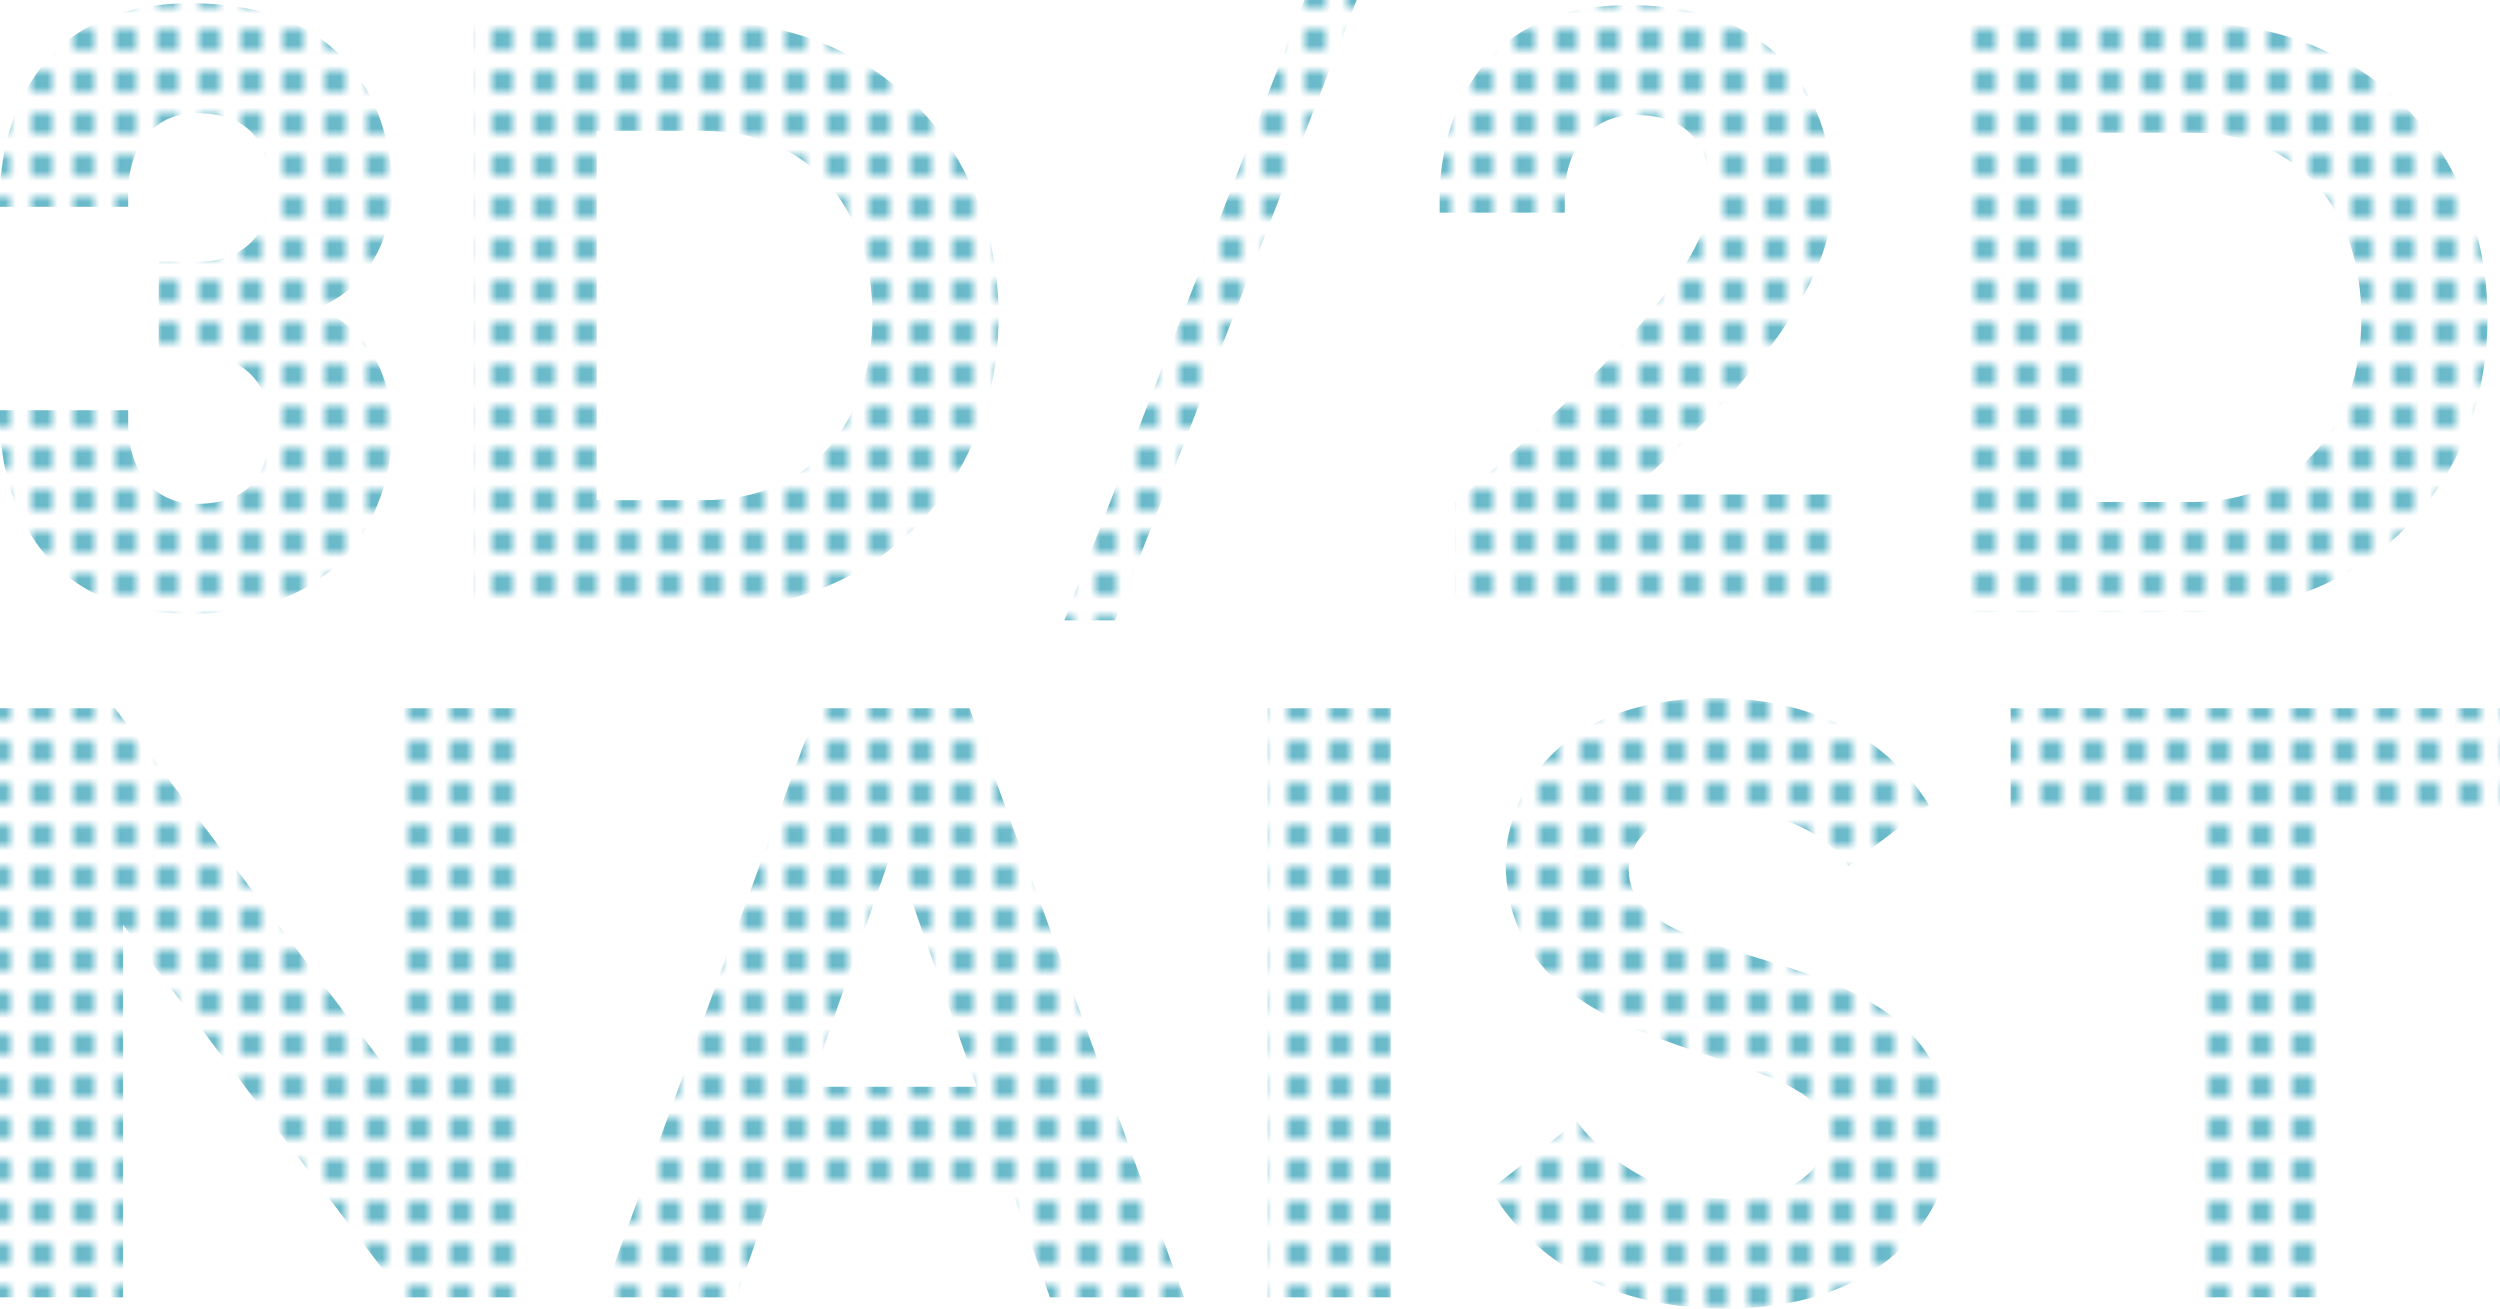 <?xml version="1.0" encoding="utf-8"?>
<!-- Generator: Adobe Illustrator 15.0.0, SVG Export Plug-In . SVG Version: 6.00 Build 0)  -->
<!DOCTYPE svg PUBLIC "-//W3C//DTD SVG 1.1//EN" "http://www.w3.org/Graphics/SVG/1.1/DTD/svg11.dtd">
<svg version="1.1" id="レイヤー_1" xmlns="http://www.w3.org/2000/svg" xmlns:xlink="http://www.w3.org/1999/xlink" x="0px"
	 y="0px" width="238.857px" height="125.021px" viewBox="0 -65.979 238.857 125.021"
	 enable-background="new 0 -65.979 238.857 125.021" xml:space="preserve">
<pattern  x="-116.47" y="450.021" width="4" height="4" patternUnits="userSpaceOnUse" id="greendot" viewBox="0 -4 4 4" overflow="visible">
	<g>
		<polygon fill="none" points="0,0 4,0 4,-4 0,-4 		"/>
		<g>
			<polygon fill="none" points="0,0 4,0 4,-4 0,-4 			"/>
			<path fill="#3DA5BA" d="M0-1c0.552,0,1,0.447,1,1H0V-1z"/>
			<path fill="#3DA5BA" d="M3,0c0-0.553,0.448-1,1-1v1H3z"/>
			<path fill="#3DA5BA" d="M0-3v-1h1C1-3.447,0.552-3,0-3z"/>
			<path fill="#3DA5BA" d="M4-3C3.448-3,3-3.447,3-4h1V-3z"/>
			<polygon fill="none" points="0,0 4,0 4,-4 0,-4 			"/>
		</g>
	</g>
</pattern>
<g>
	<pattern  id="SVGID_1_" xlink:href="#greendot" patternTransform="matrix(1 0 0 -1 0.47 -17172.289)">
	</pattern>
	<path fill="url(#SVGID_1_)" d="M37.811,1.692h11.761v56.28H38.589L11.761,22.396v35.576H0V1.692h10.984l26.827,35.575V1.692
		L37.811,1.692z"/>
	<pattern  id="SVGID_2_" xlink:href="#greendot" patternTransform="matrix(1 0 0 -1 0.47 -17172.289)">
	</pattern>
	<path fill="url(#SVGID_2_)" d="M92.63,1.692l20.509,56.28H100.31l-3.402-9.623H73.676l-3.305,9.623H57.54l20.509-56.28H92.63z
		 M77.37,37.851h15.941L85.34,15.009L77.37,37.851z"/>
	<pattern  id="SVGID_3_" xlink:href="#greendot" patternTransform="matrix(1 0 0 -1 0.47 -17172.289)">
	</pattern>
	<path fill="url(#SVGID_3_)" d="M121.11,1.692h11.761v56.28H121.11V1.692z"/>
	<pattern  id="SVGID_4_" xlink:href="#greendot" patternTransform="matrix(1 0 0 -1 0.47 -17172.289)">
	</pattern>
	<path fill="url(#SVGID_4_)" d="M142.396,47.668l8.262-6.513c1.848,2.625,7.193,7.388,14.678,7.388c7.971,0,9.331-4.86,9.331-6.124
		c0-9.331-30.812-5.734-30.812-26.049c0-5.346,3.984-15.649,20.022-15.649c13.414,0,18.954,7.776,20.412,10.206l-7.679,5.832
		c-2.916-4.18-8.651-5.541-13.414-5.541c-4.084,0-7.582,2.625-7.582,5.832c0,11.275,30.813,5.249,30.813,26.051
		c0,5.637-5.249,15.94-21.579,15.94C150.853,59.041,144.729,51.653,142.396,47.668z"/>
	<pattern  id="SVGID_5_" xlink:href="#greendot" patternTransform="matrix(1 0 0 -1 0.47 -17172.289)">
	</pattern>
	<path fill="url(#SVGID_5_)" d="M192.104,12.093v-10.4h46.753v10.4h-17.495v45.878h-11.762V12.093H192.104z"/>
</g>
<g>
	<g>
		<pattern  id="SVGID_6_" xlink:href="#greendot" patternTransform="matrix(1 0 0 -1 0.47 -17172.289)">
		</pattern>
		<path fill="url(#SVGID_6_)" d="M18.176-7.345C0.486-7.345,0-23.673,0-25.521v-1.264h12.247v1.361c0,3.984,2.139,7.582,6.513,7.582
			c5.637,0,6.998-3.5,6.998-7.29c0-6.513-5.346-6.901-6.707-6.901h-3.888v-8.942h3.888c1.361,0,6.707-0.389,6.707-6.901
			c0-3.791-1.361-7.29-6.998-7.29c-4.374,0-6.513,3.596-6.513,7.582v1.361H0v-1.264c0-1.848,0.486-18.178,18.176-18.178
			c18.663,0,19.343,15.164,19.343,18.08c0,0,0,8.262-7.29,11.081c7.29,2.527,7.29,11.081,7.29,11.081
			C37.519-22.507,36.839-7.345,18.176-7.345z"/>
		<pattern  id="SVGID_7_" xlink:href="#greendot" patternTransform="matrix(1 0 0 -1 0.47 -17172.289)">
		</pattern>
		<path fill="url(#SVGID_7_)" d="M45.251-63.972h21.967c16.719,0,28.188,12.15,28.188,28.188S83.937-7.692,67.218-7.692H45.251
			V-63.972z M57.012-53.474v35.284h10.206c10.109,0,16.135-7.289,16.135-17.593c0-10.303-6.026-17.69-16.135-17.69L57.012-53.474
			L57.012-53.474z"/>
	</g>
	<g>
		<pattern  id="SVGID_8_" xlink:href="#greendot" patternTransform="matrix(1 0 0 -1 2.115 -17172.289)">
		</pattern>
		<path fill="url(#SVGID_8_)" d="M137.548-47.313c0-1.847,0.389-18.177,18.079-18.177c18.663,0,19.538,15.164,19.538,18.08
			c0,11.178-13.22,22.842-19.732,28.674h20.023v10.497h-36.45v-9.721c22.939-19.634,24.397-26.243,24.397-29.742
			c0-3.791-1.555-7.29-7.192-7.29c-4.374,0-6.707,3.596-6.707,7.582v1.75h-11.956V-47.313z"/>
		<pattern  id="SVGID_9_" xlink:href="#greendot" patternTransform="matrix(1 0 0 -1 2.115 -17172.289)">
		</pattern>
		<path fill="url(#SVGID_9_)" d="M187.507-63.798h21.967c16.719,0,28.188,12.15,28.188,28.188S226.194-7.519,209.475-7.519h-21.968
			V-63.798z M199.269-53.3v35.284h10.206c10.109,0,16.136-7.289,16.136-17.593c0-10.303-6.026-17.69-16.136-17.69L199.269-53.3
			L199.269-53.3z"/>
	</g>
	<g>
		<pattern  id="SVGID_10_" xlink:href="#greendot" patternTransform="matrix(1 0 0 -1 2.115 -17172.289)">
		</pattern>
		<path fill="url(#SVGID_10_)" d="M106.536-6.71h-4.849l22.94-59.269h4.994L106.536-6.71z"/>
	</g>
</g>
</svg>
